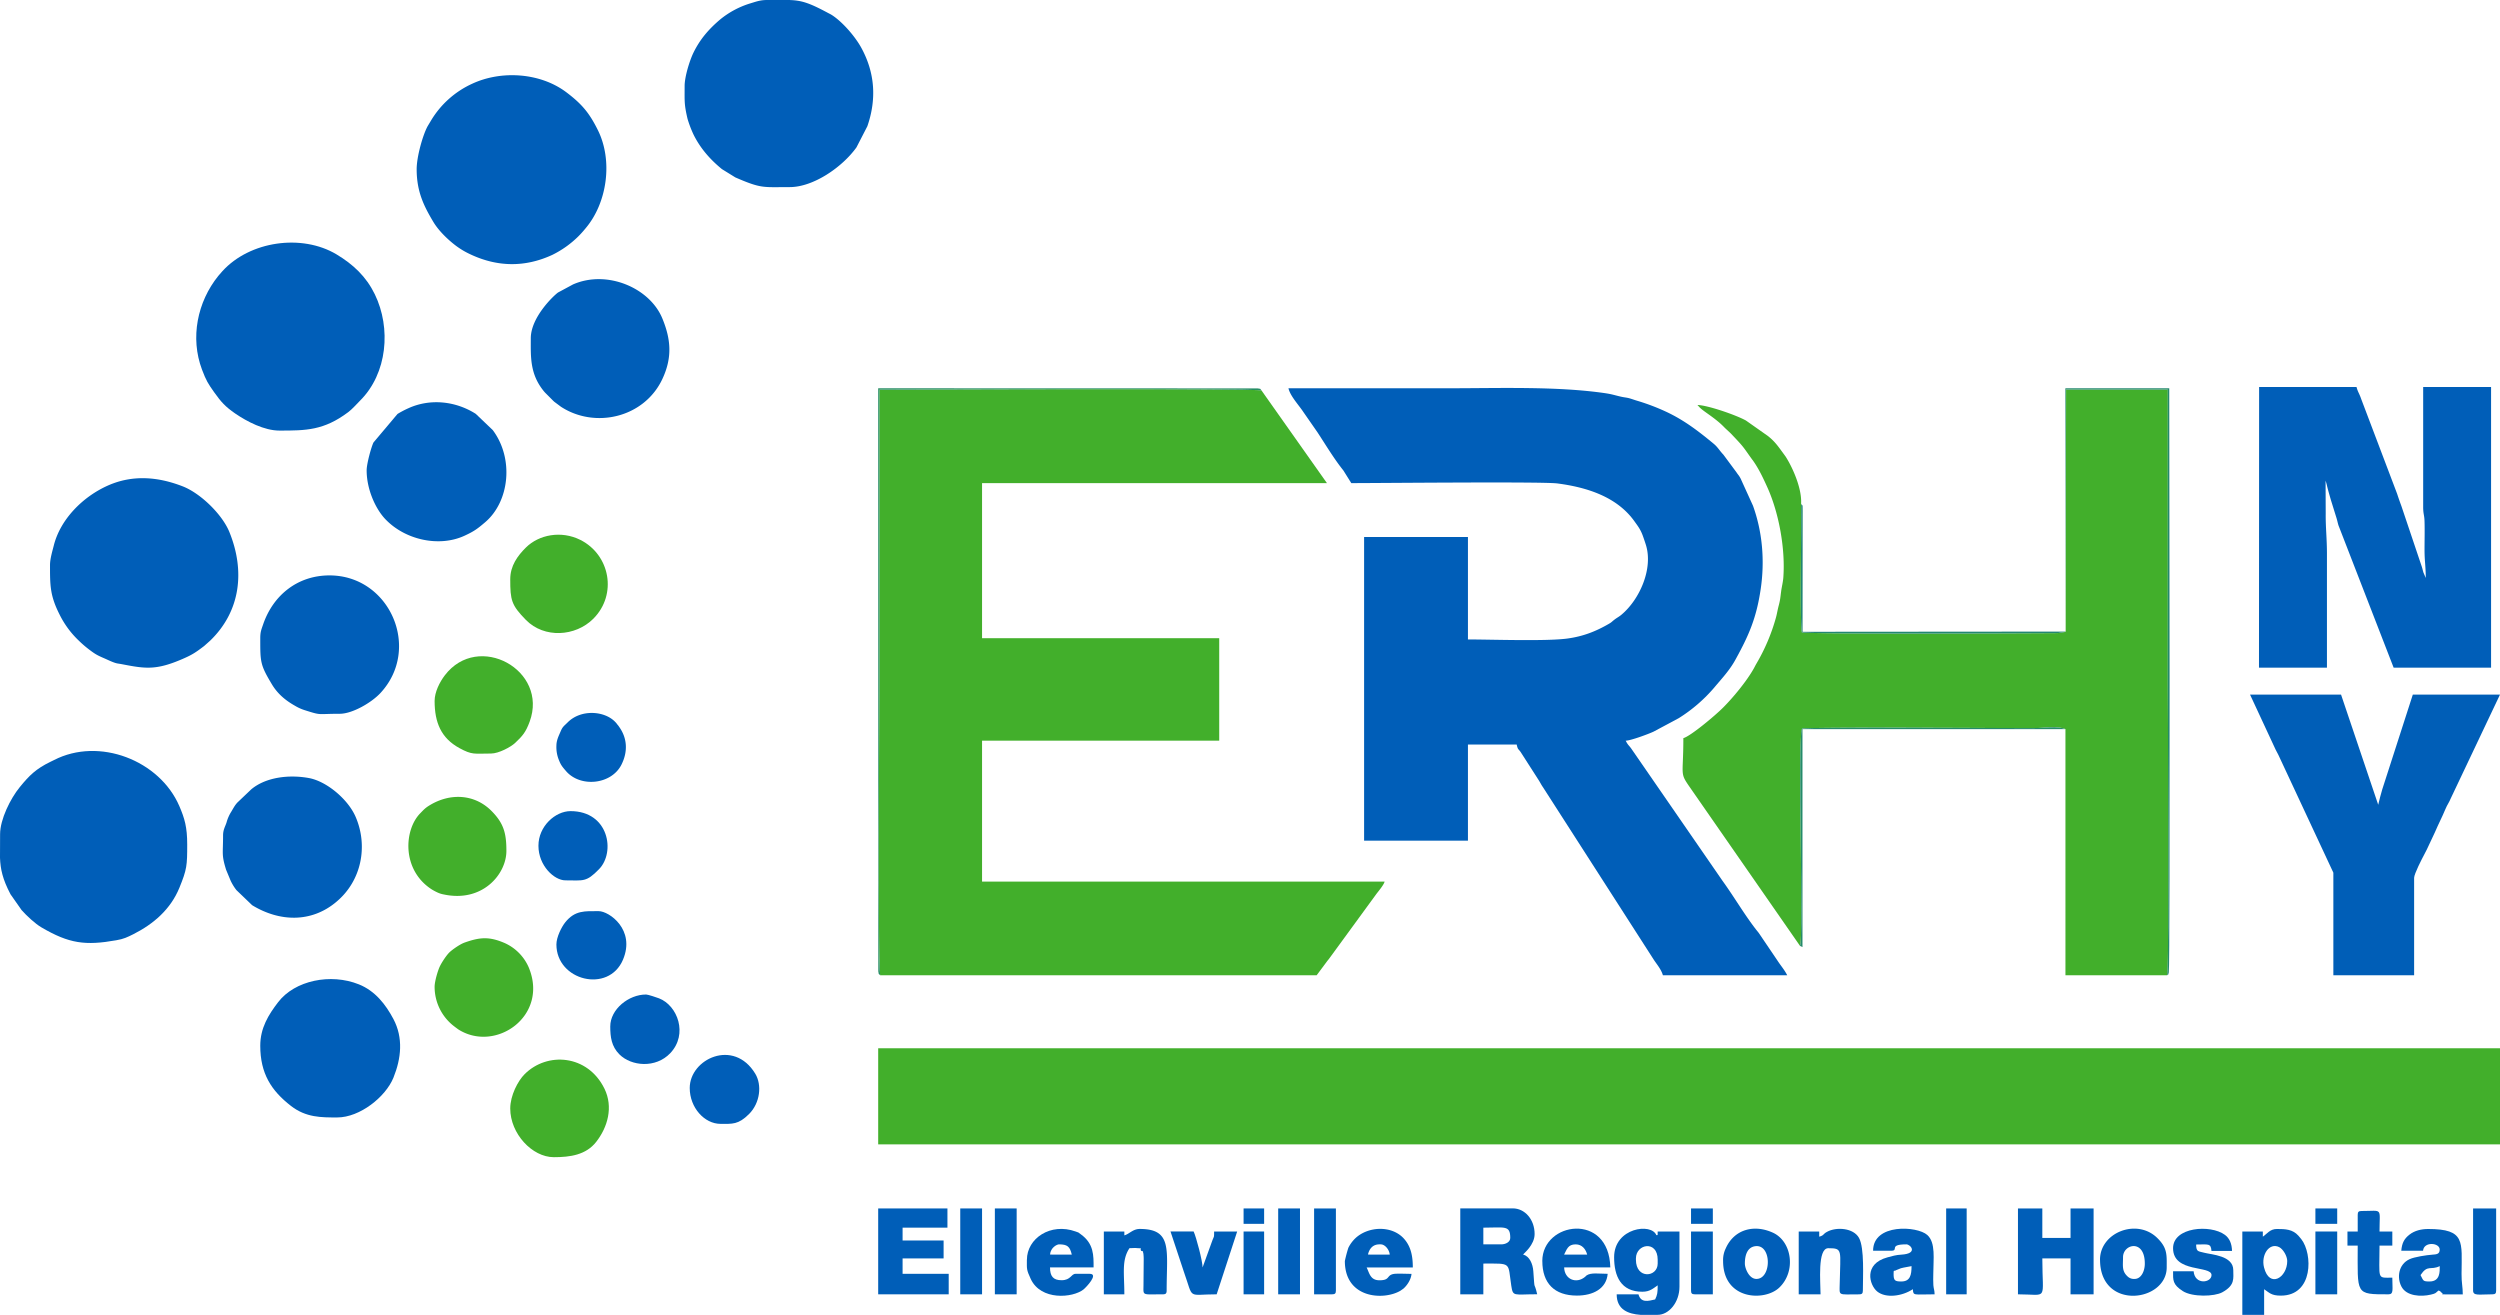 <?xml version="1.0" encoding="UTF-8"?> <svg xmlns="http://www.w3.org/2000/svg" id="Layer_1" data-name="Layer 1" viewBox="0 0 2024.96 1064.99"><defs><style>.cls-1{fill:#42af2b;}.cls-1,.cls-2,.cls-3,.cls-4,.cls-5,.cls-6,.cls-7{fill-rule:evenodd;}.cls-2{fill:#005eb8;}.cls-3{fill:#005eb7;}.cls-4{fill:#23896d;}.cls-5{fill:#278e65;}.cls-6{fill:#258b6b;}.cls-7{fill:#218672;}</style></defs><title>ERH-LogoFinal</title><polygon class="cls-1" points="711.32 926.92 2024.96 926.92 2024.96 849.08 711.32 849.08 711.32 926.92"></polygon><path class="cls-1" d="M737.34,841.23h353.53l8.42-11.32a7.09,7.09,0,0,0,.46-.59c.11-.17.31-.4.45-.57l.48-.56,38.55-52.81c2.07-2.72,6-7.34,6.66-10H819.83V651.25h192.1v-83H819.83V442.62h279.35l-53-75.06c-8.84-1.87-301.66-.62-309.54-.62v237.6C736.66,619.47,735.27,832.49,737.34,841.23Z" transform="translate(-24.38 -51.3)"></path><path class="cls-2" d="M1118.91,442.62c22.14,0,154.74-1.33,166.93.26,23.72,3.09,48.3,10.71,62.56,30.87,2.78,3.88,4.87,6.52,6.77,11.9,1,2.78,1.76,5.08,2.36,7,6,19.19-5,44.17-19.82,56.58-1.93,1.62-3.37,2.27-5.5,3.86-2.52,1.92-2.21,2.09-4.73,3.54-10.66,6.18-21,10.2-33.79,11.91-17.38,2.29-62.22.7-80.3.7v-83h-84.11v246h84.11V654.37h39.48c1,4.39,1.16,3.17,3.23,6.09l14.6,22.76c1.45,2.27,1.93,3.52,3.55,5.84L1364,828.78c2.52,3.8,6,7.82,7.29,12.45H1472c-2.52-4.82-4.85-7.23-7.88-11.85l-14.66-21.66-.42-.62c-.14-.17-.34-.43-.45-.6l-.94-1.13c-10.09-12.79-18.37-27.24-28-40.54l-74.18-107.49c-2.27-3-2.29-2.29-4.31-6.09,4.26-.09,19.19-5.67,22.71-7.4L1384.14,633a124.74,124.74,0,0,0,28.94-25c5.87-7,12.31-13.8,17-22.42,10.83-19.64,17-33.64,20.47-57.37,3.31-22.59,1.44-45.86-6.27-67.26l-10.06-22.11c-1.62-2.95-1.67-2.44-3.35-5l-10.6-14.31c-3.17-3.29-4.39-5.92-7.82-8.79-11.91-9.83-23.64-19-38.47-25.91a174.43,174.43,0,0,0-23.33-8.87c-2-.56-4-1.33-6.29-2s-4-.68-7-1.36c-5.53-1.25-7-2-13.66-2.95-39-5.56-85.44-3.86-126-3.86H1068c1.44,6.3,8.36,13.58,12,19.11l11.5,16.55c6.64,10.12,13.36,21.4,21,30.93Z" transform="translate(-24.38 -51.3)"></path><path class="cls-1" d="M1697.54,562.87a3.5,3.5,0,0,1-.77.36l-5.64.86c-30.7.25-199.84.87-207.24-.52-1.81-7.37-.2-88.18-.65-104.34.74-12.13-6.77-29.14-12.56-38.15l-2.18-3c-4.08-5.56-6.66-9.33-12.24-13.7l-17.66-12.44c-7.77-4.36-30.84-12.41-39.32-12.61l2,2.18c.15.14.37.34.54.48,3.18,3,11.91,8.05,18.51,14.71,1.31,1.34,1.76,1.79,3.18,3.06l2.69,2.53c11.31,11.82,9.7,10.54,17.32,21.09.11.17.31.39.45.56s.32.43.43.6c4.7,6.63,8.25,14.29,11.59,21.66,9.5,21.11,14.6,50.2,12.84,73.21-.25,3.21-1.39,8-1.73,10.72-.73,5.58-.68,6.63-1.95,11.54-1,3.68-1.48,7.14-2.35,10.11A155.11,155.11,0,0,1,1447,588.92c-.83,1.41-1.25,2.38-2.19,4.05-5.55,9.84-16.21,22.9-24.66,31.38-6.49,6.55-26.53,23.3-32.28,24.83,0,33-3.57,27.07,6.8,42l87.7,126.28c3.12-6.55-2.12-165.6,1.65-176,8.78-1.45,161.71-.37,187.34-.37,7.31,0,20.38-2,26,.82V841.23h82.38c1.89-10.15.53-220.37.53-236.69V366.8h-82.4Z" transform="translate(-24.38 -51.3)"></path><path class="cls-2" d="M1854.12,592.09h55.05V499.71c0-12-1.11-21.26-1-32.2l-.11-26.87a45.61,45.61,0,0,1,1.33,4.87c.85,3.43,1.9,7,2.92,10.6l4.68,15.06c.7,2.38.93,3.82,1.53,5.72l44.67,115.2h78.92V364.78h-55l0,97.6c.06,5.61,1,6.12,1.1,11.34.23,7.42,0,15.42,0,22.87,0,9.05,1,13.78,1,22.85l-1.87-4.34c-.68-2.26-.68-2.72-1.37-4.87l-16.46-48.93c-1.19-3.23-2.36-6.49-3.49-10l-29.11-76.82c-1.39-4.17-2.92-6.07-3.77-9.7h-78.92Z" transform="translate(-24.38 -51.3)"></path><path class="cls-3" d="M1914.36,758.17v83.06h65.42V762.34c0-3.21,6.52-15.79,8.16-18.82.91-1.7,1.34-2.44,2.13-4.14l6.63-14.12c3-7.06,5.47-11.48,8.42-18.57,1.7-4.05,2.75-4.84,4.48-9l39.74-83.79h-70.61l-24.8,76.93c-1.19,4.11-2.27,8.16-3.23,12.33l-30.11-89.26h-73.72l20.74,44.62c.69,1.47,1.37,2.66,2.16,4.11Z" transform="translate(-24.38 -51.3)"></path><path class="cls-2" d="M24.38,746.1c.37,9.32,2.1,17.32,8.5,29.53l9,12.84c4,4.51,11,11.06,16.07,14,22.48,13.19,35.63,14.89,60.69,10.41,5.93-1,8.9-2.47,13.78-4.91,16.33-8.22,30.16-20.21,37.25-37.53,6.12-15,6.35-18,6.35-35.15,0-14-2.1-21.11-6.35-31-16-37.19-65-56.15-101.51-37.36-1,.51-1.45.68-2.81,1.36-11.82,5.76-17.15,11-25,20.64-7.48,9.16-15.9,26-15.9,38.1Z" transform="translate(-24.38 -51.3)"></path><path class="cls-2" d="M361.87,188.3c0,18.28,5.87,29.91,13.44,42.63,4.19,7.06,11.5,14.2,18.14,19.25a64.31,64.31,0,0,0,11.68,7c21.79,10.35,44.24,10.94,66.67.54A80.51,80.51,0,0,0,493,242.58c1.73-1.75,2.49-2.6,4-4.33l1.9-2.27c17.34-20.67,22-54.48,9.8-79.17-7-14.15-13.09-21.29-25.42-30.64-21.12-16-52.67-18.09-76.4-7.06A75.32,75.32,0,0,0,373.46,149l-2.72,4.54C366.77,160.83,361.87,178.35,361.87,188.3Z" transform="translate(-24.38 -51.3)"></path><path class="cls-2" d="M64.89,509.07c0,16.55,0,24.68,7.74,40A74.71,74.71,0,0,0,88,570a88.19,88.19,0,0,0,9.52,8.13c4.63,3.49,6.72,4.4,12,6.69,2,.88,4.06,1.9,6.52,2.84,3.6,1.33,3.35.9,7.6,1.73,18.68,3.62,27.38,4.84,48.53-4.31,8.25-3.55,11-5.56,17.52-10.49l4.93-4.39c24.57-23.73,28.46-56.3,15.53-88.05-5.78-14.17-23.27-31.29-37.81-36.93-20.13-7.83-40.76-9.5-60.72-.57-20.32,9.1-38.44,27.36-43.71,48.67C66.79,497.76,64.89,503.93,64.89,509.07Z" transform="translate(-24.38 -51.3)"></path><path class="cls-2" d="M250.75,400.07c21.46,0,35.95-.11,55.67-14.93,3.38-2.56,6.47-6.18,9.5-9.22,22.31-22.08,25.37-58.9,12.05-86.25-7-14.4-17.58-24.27-31-32.32-28.21-16.86-70.19-10.77-92.38,13.52-1.19,1.31-2.33,2.61-3.38,3.89-17,21.06-22.93,50.14-13.21,75.94,3.46,9.12,4.88,11.25,9.78,18.22,5.79,8.17,9.16,11.79,17,17.24C224.5,392.82,238.48,400.07,250.75,400.07Z" transform="translate(-24.38 -51.3)"></path><path class="cls-2" d="M578.92,120.84c0,12.78-.43,14.74,2.35,26.7a91,91,0,0,0,4.87,12.78c5.3,10.72,12.82,19.45,21.83,27l.54.45c.17.14.42.34.57.48L620,195c21.29,9.24,22.25,7.85,44.08,7.85,19,0,42.32-15.93,54-32.14l8.84-17.15c7.51-21.71,6.29-43.17-4.93-63.61-5.3-9.67-15.9-21.57-24.18-26.7-.62-.4-2.18-1.16-2.72-1.45-15.28-8.22-21.32-10.12-31.21-10.49H645.36c-5.59,0-9.67,1.7-13.72,2.87A71.54,71.54,0,0,0,607.4,67.32c-9,7.71-15.87,15.59-21.26,26.5C582.83,100.6,578.92,113.64,578.92,120.84Z" transform="translate(-24.38 -51.3)"></path><path class="cls-2" d="M205.06,728.07c0,15.33-1.33,15.39,2.44,27.69l3.65,8.79a39.7,39.7,0,0,0,4.74,7.74l12.7,12.19c22.25,13.6,47.84,14.25,67.88-2.41l.57-.49c20.24-17,25.54-45,15.45-68.51-6.15-14.4-23.64-29-38-31.58-15.68-2.86-34.59-.9-46.63,9.19l-11.17,10.63c-2.16,2.32-3.26,4.59-5,7.48a31.71,31.71,0,0,0-3.8,8.65C206.82,720.84,205.06,723.22,205.06,728.07Z" transform="translate(-24.38 -51.3)"></path><path class="cls-2" d="M235.19,898.31c0,22.4,8.79,36.32,24.89,48.79,12.19,9.44,24.46,9.32,37.42,9.32,18.42,0,39.28-16.69,45.58-32.28s8.05-32.18-.06-47.48c-6.24-11.74-14.74-22.76-28-28.06-22.87-9.16-51.81-3.18-65.31,14.39C241.85,873.23,235.19,883.91,235.19,898.31Z" transform="translate(-24.38 -51.3)"></path><path class="cls-2" d="M235.19,568.22c0,19.36-.11,21.46,9.38,37.31,4.59,7.68,10.94,13.06,18.85,17.49a35.75,35.75,0,0,0,7.88,3.54c14,4.45,9.67,2.89,28.26,2.89,10.24,0,25.74-9,33-16.84,33.36-36,7.54-95.24-41.3-95.24-25.63,0-45.58,15.82-53.75,39.69C236.15,561.08,235.19,563,235.19,568.22Z" transform="translate(-24.38 -51.3)"></path><path class="cls-2" d="M454.31,325.33c0,14.93-.91,29,10.82,43.14a20.27,20.27,0,0,0,1.51,1.61l5.69,5.7c.23.23.85.82,1.08,1l5.36,4c27.75,18.06,67.55,8.73,82.15-22.56,8.13-17.38,6.91-32.15-.09-49.07-10.18-24.69-44.79-39.54-72.31-27.47l-12.16,6.55C472.33,291.2,454.31,308.49,454.31,325.33Z" transform="translate(-24.38 -51.3)"></path><path class="cls-2" d="M321.36,432.25c0,15.45,7.17,31,14.8,39.2,16.18,17.32,43.94,23.19,64.29,13.86,7.91-3.63,10.6-5.64,16.95-11.05,19.81-16.93,23.3-51.65,6.12-74.58l-13.8-13.18c-16-10.18-36.63-12.7-54.54-4.54a76.72,76.72,0,0,0-8.84,4.65l-19.45,23.1C325,413.65,321.36,427.09,321.36,432.25Z" transform="translate(-24.38 -51.3)"></path><path class="cls-1" d="M434.55,740.54c0-14.09-2-22.31-12.16-32.48-13.66-13.67-33.34-14.57-49.83-4.6-3.77,2.27-4.88,3.6-7.86,6.66-13.06,13.41-15,45.41,8.88,61.26a41.23,41.23,0,0,0,4.67,2.58,19.77,19.77,0,0,0,5.47,1.81C415.05,782.55,434.55,759.47,434.55,740.54Z" transform="translate(-24.38 -51.3)"></path><path class="cls-1" d="M376.41,850.55A40.25,40.25,0,0,0,392.77,883c.39.31,2.83,2.12,3,2.21,30.16,19,73.42-11.06,56.78-50.54A38.36,38.36,0,0,0,432.82,815c-12.42-5.25-19.81-4.59-32.06-.26-3.71,1.31-9.5,5.36-12.05,7.68s-6.52,8.37-8.08,11.66C378.93,837.63,376.41,846.36,376.41,850.55Z" transform="translate(-24.38 -51.3)"></path><path class="cls-1" d="M437.67,949.17c0,20.41,17.77,39.43,35.32,39.43,13.15,0,26-1.79,34.29-12.39,9.3-11.88,14-28.18,6.69-43.12-13.63-27.72-46.4-30-64.65-11.73C443.87,926.8,437.67,938.65,437.67,949.17Z" transform="translate(-24.38 -51.3)"></path><path class="cls-1" d="M376.41,619.08c0,17.54,5.33,30.07,20,38.12,10.6,5.78,11.88,4.45,25.68,4.45,6.3,0,16.11-5.35,19.51-8.56,6.06-5.7,8.64-8.67,11.79-17.23,15.42-41.87-41.64-73.05-68.71-37.56C380.52,603.77,376.41,611.82,376.41,619.08Z" transform="translate(-24.38 -51.3)"></path><path class="cls-1" d="M437.67,520.46c0,17,.88,20.92,12.72,33,14.83,15.08,40.09,13.49,54.57-1,19.64-19.67,13.49-51.78-10.46-63.83-15.65-7.85-33.7-4.2-44.13,6.15C443.62,501.47,437.67,509.58,437.67,520.46Z" transform="translate(-24.38 -51.3)"></path><path class="cls-2" d="M1240.4,1059.21h-14.54v-13.52c17.32,0,21.8-2.22,21.8,8.3C1247.66,1057.36,1243.89,1059.21,1240.4,1059.21Zm-33.22,40.47h18.68v-24.91c23.3,0,19.73-1.31,22.62,17.86,1.42,9.21,1.73,7,21,7-2.72-11.67-1.9-.9-3.14-18.68-.43-6-3.06-12.1-8.28-13.52.62-.93,9.33-7.73,9.33-16.58,0-12-8.08-20.78-17.64-20.78h-42.57Z" transform="translate(-24.38 -51.3)"></path><path class="cls-2" d="M1658.9,1099.68c25,0,19.73,6.13,19.73-29.08h22.85v29.08h18.68v-69.56h-18.68V1054h-22.85v-23.87H1658.9Z" transform="translate(-24.38 -51.3)"></path><polygon class="cls-2" points="711.32 1048.38 768.43 1048.38 768.43 1031.77 731.08 1031.77 731.08 1019.3 764.3 1019.3 764.3 1004.78 731.08 1004.78 731.08 994.38 767.41 994.38 767.41 978.82 711.32 978.82 711.32 1048.38"></polygon><path class="cls-2" d="M1349.45,1071.65v-1.05c0-11.88,17.63-15,17.63,1.05v3.12C1367.08,1085.94,1349.45,1087.69,1349.45,1071.65Zm17.63,44.65h-13.95c-9.55-.71-19.27-3.94-19.27-16.62h17.66c1.92,7.26,8.13,5.39,13.49,4.14,1.81-3.79,2.07-5.67,2.07-11.42-3.66,2.47-6.29,5.19-12.44,5.19-17.41,0-22.85-12.62-22.85-28,0-23.92,30.5-28.06,34.27-17.66,1-1.56,1,2.38,1-3.12h17.66v44.65C1384.74,1106.26,1376.09,1116.3,1367.08,1116.3Z" transform="translate(-24.38 -51.3)"></path><path class="cls-2" d="M460.51,736.37c0,16.08,12.76,28,21.83,28,14.71,0,16.78,1.7,27.27-9.07,13.41-13.72,8-47-23.13-47C474.26,708.34,460.51,720.41,460.51,736.37Z" transform="translate(-24.38 -51.3)"></path><path class="cls-2" d="M518.68,882.72c0,8.45.91,16.13,7.45,22.65,9.61,9.55,29.26,11.45,41.14-1,14.62-15.42,5.92-38.66-9.1-44.44-1.56-.6-8.93-3.09-10.41-3.09C533.5,856.79,518.68,868.86,518.68,882.72Z" transform="translate(-24.38 -51.3)"></path><path class="cls-2" d="M475.06,816.31c0,29.31,42.23,39.85,53.91,12.36,10.32-24.35-11.25-39.35-19.64-39.35-11.2,0-19.28-.82-27.19,9.16C479.28,802.08,475.06,810.3,475.06,816.31Z" transform="translate(-24.38 -51.3)"></path><path class="cls-2" d="M583.05,932.56c0,16,12,29.05,24.92,29.05,9.58,0,14.4.77,23.16-8,8.93-8.93,10.57-23.44,5-32.63C618.68,892.13,583.05,909.06,583.05,932.56Z" transform="translate(-24.38 -51.3)"></path><path class="cls-2" d="M475.06,655.42a27.47,27.47,0,0,0,2.32,12.21c1.47,3.69,2.92,5.25,5.36,8.11,11.59,13.66,36.82,11.17,45-5.07,5.25-10.43,4.85-21.32-1.9-30.7a12.66,12.66,0,0,0-1.36-1.76,15.46,15.46,0,0,0-1.9-2.27c-8.56-8.87-27.58-10.4-38.43.51-3.24,3.23-4.06,3.38-5.84,7.66C476.84,647.54,475.06,651,475.06,655.42Z" transform="translate(-24.38 -51.3)"></path><path class="cls-2" d="M1877,1072.7c0,13.55-14.43,22.42-18.79,5.22-2.58-10.1,4.22-20.47,12.27-16.47C1873.6,1063,1877,1068.67,1877,1072.7ZM1857.24,1053v-4.17h-16.61v67.5h17.66v-20.78c4.28,2.86,5.78,5.19,13.49,5.19,26.56,0,25.88-33.88,16.64-45.7l-.93-1.13c-.57-.68-.71-.91-1.42-1.7-4.74-5.25-10.58-5.45-17.41-5.45C1863.05,1046.73,1860.61,1050.7,1857.24,1053Z" transform="translate(-24.38 -51.3)"></path><path class="cls-2" d="M1564.4,1089.28c-5.36,0-6.24-.88-6.24-6.21,0-3.82.28-1.7,2.18-3,.29-.2,3.18-1.33,3.72-1.5,2.72-.77,6.06-1.14,8.64-1.73C1572.7,1084.09,1571.57,1089.28,1564.4,1089.28Zm-22.85-24.89h14.54c7,0-2.61-5.18,12.44-5.18,3.38,0,9.81,7.51-4.08,8.33-4.62.28-7.11,1.11-11.28,2.21-19.59,5.3-14.63,22.48-8.28,27.64,7,5.7,20.36,3.83,28.86-1.87.45,5.58.37,4.16,17.63,4.16-.05-3.59-.71-4-1-7.34-.23-2.83-.09-6.37-.06-9.27,0-11.84,2.13-25.2-4.87-31.46C1577.32,1044.27,1541.55,1042.09,1541.55,1064.39Z" transform="translate(-24.38 -51.3)"></path><path class="cls-2" d="M1992.22,1089.28c-5.47,0-4.84-.62-7.25-5.19,5.87-8.75,8-3.62,15.56-7.25C2000.53,1081.2,2001,1089.28,1992.22,1089.28Zm-22.84-24.89H1987c.65-7.71,13.49-6.57,13.49-1,0,3.74-2.44,3.94-6.15,4.19-4.57.34-14.17,1.76-18.23,3.63-9.15,4.22-10.34,15-6.63,22.14,4,7.82,15.7,8.5,23.92,6.55,4-1,3.43-1,6.07-3.29,4.65,1.67-.51-.23,2.49,1.64,2.58,1.59-1.73,1.47,2.7,1.47h14.54c0-6.15-1.08-9.38-1-16.61.14-26,3.29-36.34-27-36.34-5.55,0-11,1.28-15.19,4.57S1969.92,1058,1969.38,1064.39Z" transform="translate(-24.38 -51.3)"></path><path class="cls-2" d="M1497.92,1053v-4.17h-16.61v50.88H1499c0-9.38-2.69-37.38,6.24-37.38,12.13,0,9.72,1.41,9.27,29.14-.14,9.72-1.73,8.24,15.65,8.24,2.38,0,3.11-.73,3.11-3.11,0-10.75,1.39-34.42-3.11-42.58s-18.32-9.1-25.83-5C1500.7,1050.93,1502.06,1051.87,1497.92,1053Z" transform="translate(-24.38 -51.3)"></path><path class="cls-2" d="M1141.76,1059.21h1c3.48,0,6.94,4.33,7.28,8.27H1132.4C1133.48,1062.92,1136.17,1059.21,1141.76,1059.21Zm-28.07,13.49c0,30.36,31.24,32.09,44.93,24.12l2.44-1.7c3.23-2.78,6.26-7.57,6.63-12-3.26,0-11.76-.42-14.45.06-6,1.11-2.67,5.13-11.48,5.13-7.43,0-8.14-5.7-10.41-10.37h37.39c0-8.51-1.25-16.61-7-23.13-9.72-11.12-29-10.43-39.54-.54a27.69,27.69,0,0,0-5.7,7.79A110.5,110.5,0,0,0,1113.69,1072.7Z" transform="translate(-24.38 -51.3)"></path><path class="cls-2" d="M882.13,1059.21c6.75,0,8.85,1.73,10.38,8.27H874.88C875.36,1061.7,880.57,1059.21,882.13,1059.21Zm-26,12.44c0,7.51-.45,7.88,3.12,15.56,8.19,17.69,34,15.48,42.77,8.51,1.9-1.53,12.67-12.65,5-12.65H895.63c-3.77,0-3.77,5.19-11.43,5.19-6.8,0-9.32-3.31-9.32-10.37h35.29c0-9.58.34-19.22-10.46-26.93-2.69-1.9-.91-1-4.06-2.16C875.3,1041.43,856.17,1054.42,856.17,1071.65Z" transform="translate(-24.38 -51.3)"></path><path class="cls-2" d="M1300.64,1059.21c5.35,0,8.22,4.11,9.32,8.27h-18.68C1293.46,1063.4,1294.29,1059.21,1300.64,1059.21Zm-27,13.49c0,18.11,9.89,28,28,28,13.15,0,23.92-5.62,24.94-17.64-7,0-13.63-1.24-17.26,1.42l-1,1c-7.12,6-16.78,2.1-17-7.62h37.39C1327.65,1032.84,1273.62,1040.92,1273.62,1072.7Z" transform="translate(-24.38 -51.3)"></path><path class="cls-2" d="M935.08,1051.92v-3.12H918.47v50.88h16.61c0-17-2.32-27.69,4.17-37.38,1.16,0,4.45-.2,5.3-.12,6.32.66,2.78-.93,4.06,2.21,2.77,1.11,1-.62,1.89,2.24a38.91,38.91,0,0,1,.26,4.94l-.17,20.92c-.09,8.56-1.3,7.19,15.65,7.19,2.41,0,3.11-.73,3.11-3.11,0-32.8,4.91-49.84-21.79-49.84C942,1046.73,939,1050.9,935.08,1051.92Z" transform="translate(-24.38 -51.3)"></path><path class="cls-2" d="M1753.38,1087.21a7.41,7.41,0,0,1-6-2.32c-4.48-4.25-3.38-8.76-3.38-15.31,0-10.66,17.64-15,17.64,5.19C1761.69,1080.52,1758.88,1087.21,1753.38,1087.21Zm-28-15.56c0,41.47,54,34.3,54,6.24,0-10.21.71-15.85-8-24.18C1754.88,1038,1725.35,1049.68,1725.35,1071.65Z" transform="translate(-24.38 -51.3)"></path><path class="cls-2" d="M1437.69,1074.77c0-6.92,2.07-13.35,8.59-14.09,13.32-1.53,13.12,26.53.76,26.53C1441.09,1087.21,1437.69,1078.6,1437.69,1074.77Zm-17.63-2.07c0,31.58,33.5,32.94,45.47,21.57,13.88-13.18,10.26-37.39-5-44.45s-31.43-2.86-38.32,12.62A21.44,21.44,0,0,0,1420.06,1072.7Z" transform="translate(-24.38 -51.3)"></path><path class="cls-2" d="M1784.53,1062.3c0,20.35,31.15,13.74,31.15,21.79,0,6.35-13.57,8.25-14.51-3.11h-16.64c0,7.34-.48,10.65,7.85,16.07,7.77,5,25.63,4.48,32,1,10.51-5.78,8.92-11.17,8.92-18,0-11.77-17.63-12.5-23.32-14-5.19-1.41-6.64-.59-6.78-6.71,9.84,0,11.93-1.22,12.44,5.18h16.64c-.14-5.78-2-10.23-5.75-13C1814.72,1042.82,1784.53,1045.2,1784.53,1062.3Z" transform="translate(-24.38 -51.3)"></path><path class="cls-2" d="M1009.86,1099.68l16.61-50.88h-18.68c0,5.08.09,3.32-1.33,7l-8,22.08c0-5-5.19-24.75-7.26-29.09H972.47l10.86,32.74C991.44,1104.39,985.6,1099.68,1009.86,1099.68Z" transform="translate(-24.38 -51.3)"></path><path class="cls-2" d="M1934.09,1035.31v13.49h-8.31v11.43h8.31c0,39.74-2.38,39.45,24.91,39.45,4.42,0,3.12-4,3.12-13.49-12.76,0-10.37,2.13-10.37-26h10.37V1048.8h-10.37c0-19.84,3.09-16.61-14.55-16.61C1934.8,1032.19,1934.09,1032.93,1934.09,1035.31Z" transform="translate(-24.38 -51.3)"></path><path class="cls-2" d="M2027.54,1096.57c0,4.62,4.85,3.11,15.57,3.11,2.4,0,3.11-.73,3.11-3.11v-66.45h-18.68Z" transform="translate(-24.38 -51.3)"></path><polygon class="cls-2" points="777.79 1048.38 795.45 1048.38 795.45 978.82 777.79 978.82 777.79 1048.38"></polygon><polygon class="cls-2" points="1035.31 1048.38 1052.97 1048.38 1052.97 978.82 1035.31 978.82 1035.31 1048.38"></polygon><polygon class="cls-2" points="805.82 1048.38 823.48 1048.38 823.48 978.82 805.82 978.82 805.82 1048.38"></polygon><path class="cls-2" d="M1088.78,1099.68h14.54c2.41,0,3.12-.73,3.12-3.11v-66.45h-17.66Z" transform="translate(-24.38 -51.3)"></path><polygon class="cls-2" points="1576.36 1048.38 1592.97 1048.38 1592.97 978.82 1576.36 978.82 1576.36 1048.38"></polygon><polygon class="cls-2" points="1875.44 1048.38 1893.1 1048.38 1893.1 997.5 1875.44 997.5 1875.44 1048.38"></polygon><path class="cls-2" d="M1394.09,1096.57c0,2.38.71,3.11,3.12,3.11h14.54V1048.8h-17.66Z" transform="translate(-24.38 -51.3)"></path><polygon class="cls-2" points="1007.28 1048.38 1023.92 1048.38 1023.92 997.5 1007.28 997.5 1007.28 1048.38"></polygon><path class="cls-4" d="M1697.54,562.87l.28-196.07h82.4V604.54c0,16.32,1.36,226.54-.53,236.69,2.83-2.67.28,1.3,1.38-2.3,1.25-4,.37-473.1.37-473.13h-84.13Z" transform="translate(-24.38 -51.3)"></path><path class="cls-5" d="M737.34,841.23c-2.07-8.74-.68-221.76-.68-236.69V366.94c7.88,0,300.7-1.25,309.54.62-2-2.15.23-.91-3.15-1.67L735.7,365.8l.08,472.25C736.52,841.28,735.44,839.3,737.34,841.23Z" transform="translate(-24.38 -51.3)"></path><path class="cls-6" d="M1482.36,817.44l2,1,0-176.57h212.88c-5.58-2.77-18.65-.82-26-.82-25.63,0-178.56-1.08-187.34.37C1480.24,651.84,1485.48,810.89,1482.36,817.44Z" transform="translate(-24.38 -51.3)"></path><path class="cls-7" d="M1697.54,562.87l-213.11.17.09-97.66c-.06-7.85-.09-3.34-.91-5.47a3.57,3.57,0,0,0-.37-.68c.45,16.16-1.16,97,.65,104.34,7.4,1.39,176.54.77,207.24.52l5.64-.86A3.5,3.5,0,0,0,1697.54,562.87Z" transform="translate(-24.38 -51.3)"></path><polygon class="cls-2" points="1369.71 991.29 1387.37 991.29 1387.37 978.82 1369.71 978.82 1369.71 991.29"></polygon><polygon class="cls-2" points="1875.44 991.29 1893.1 991.29 1893.1 978.82 1875.44 978.82 1875.44 991.29"></polygon><polygon class="cls-2" points="1007.28 991.29 1023.92 991.29 1023.92 978.82 1007.28 978.82 1007.28 991.29"></polygon></svg> 